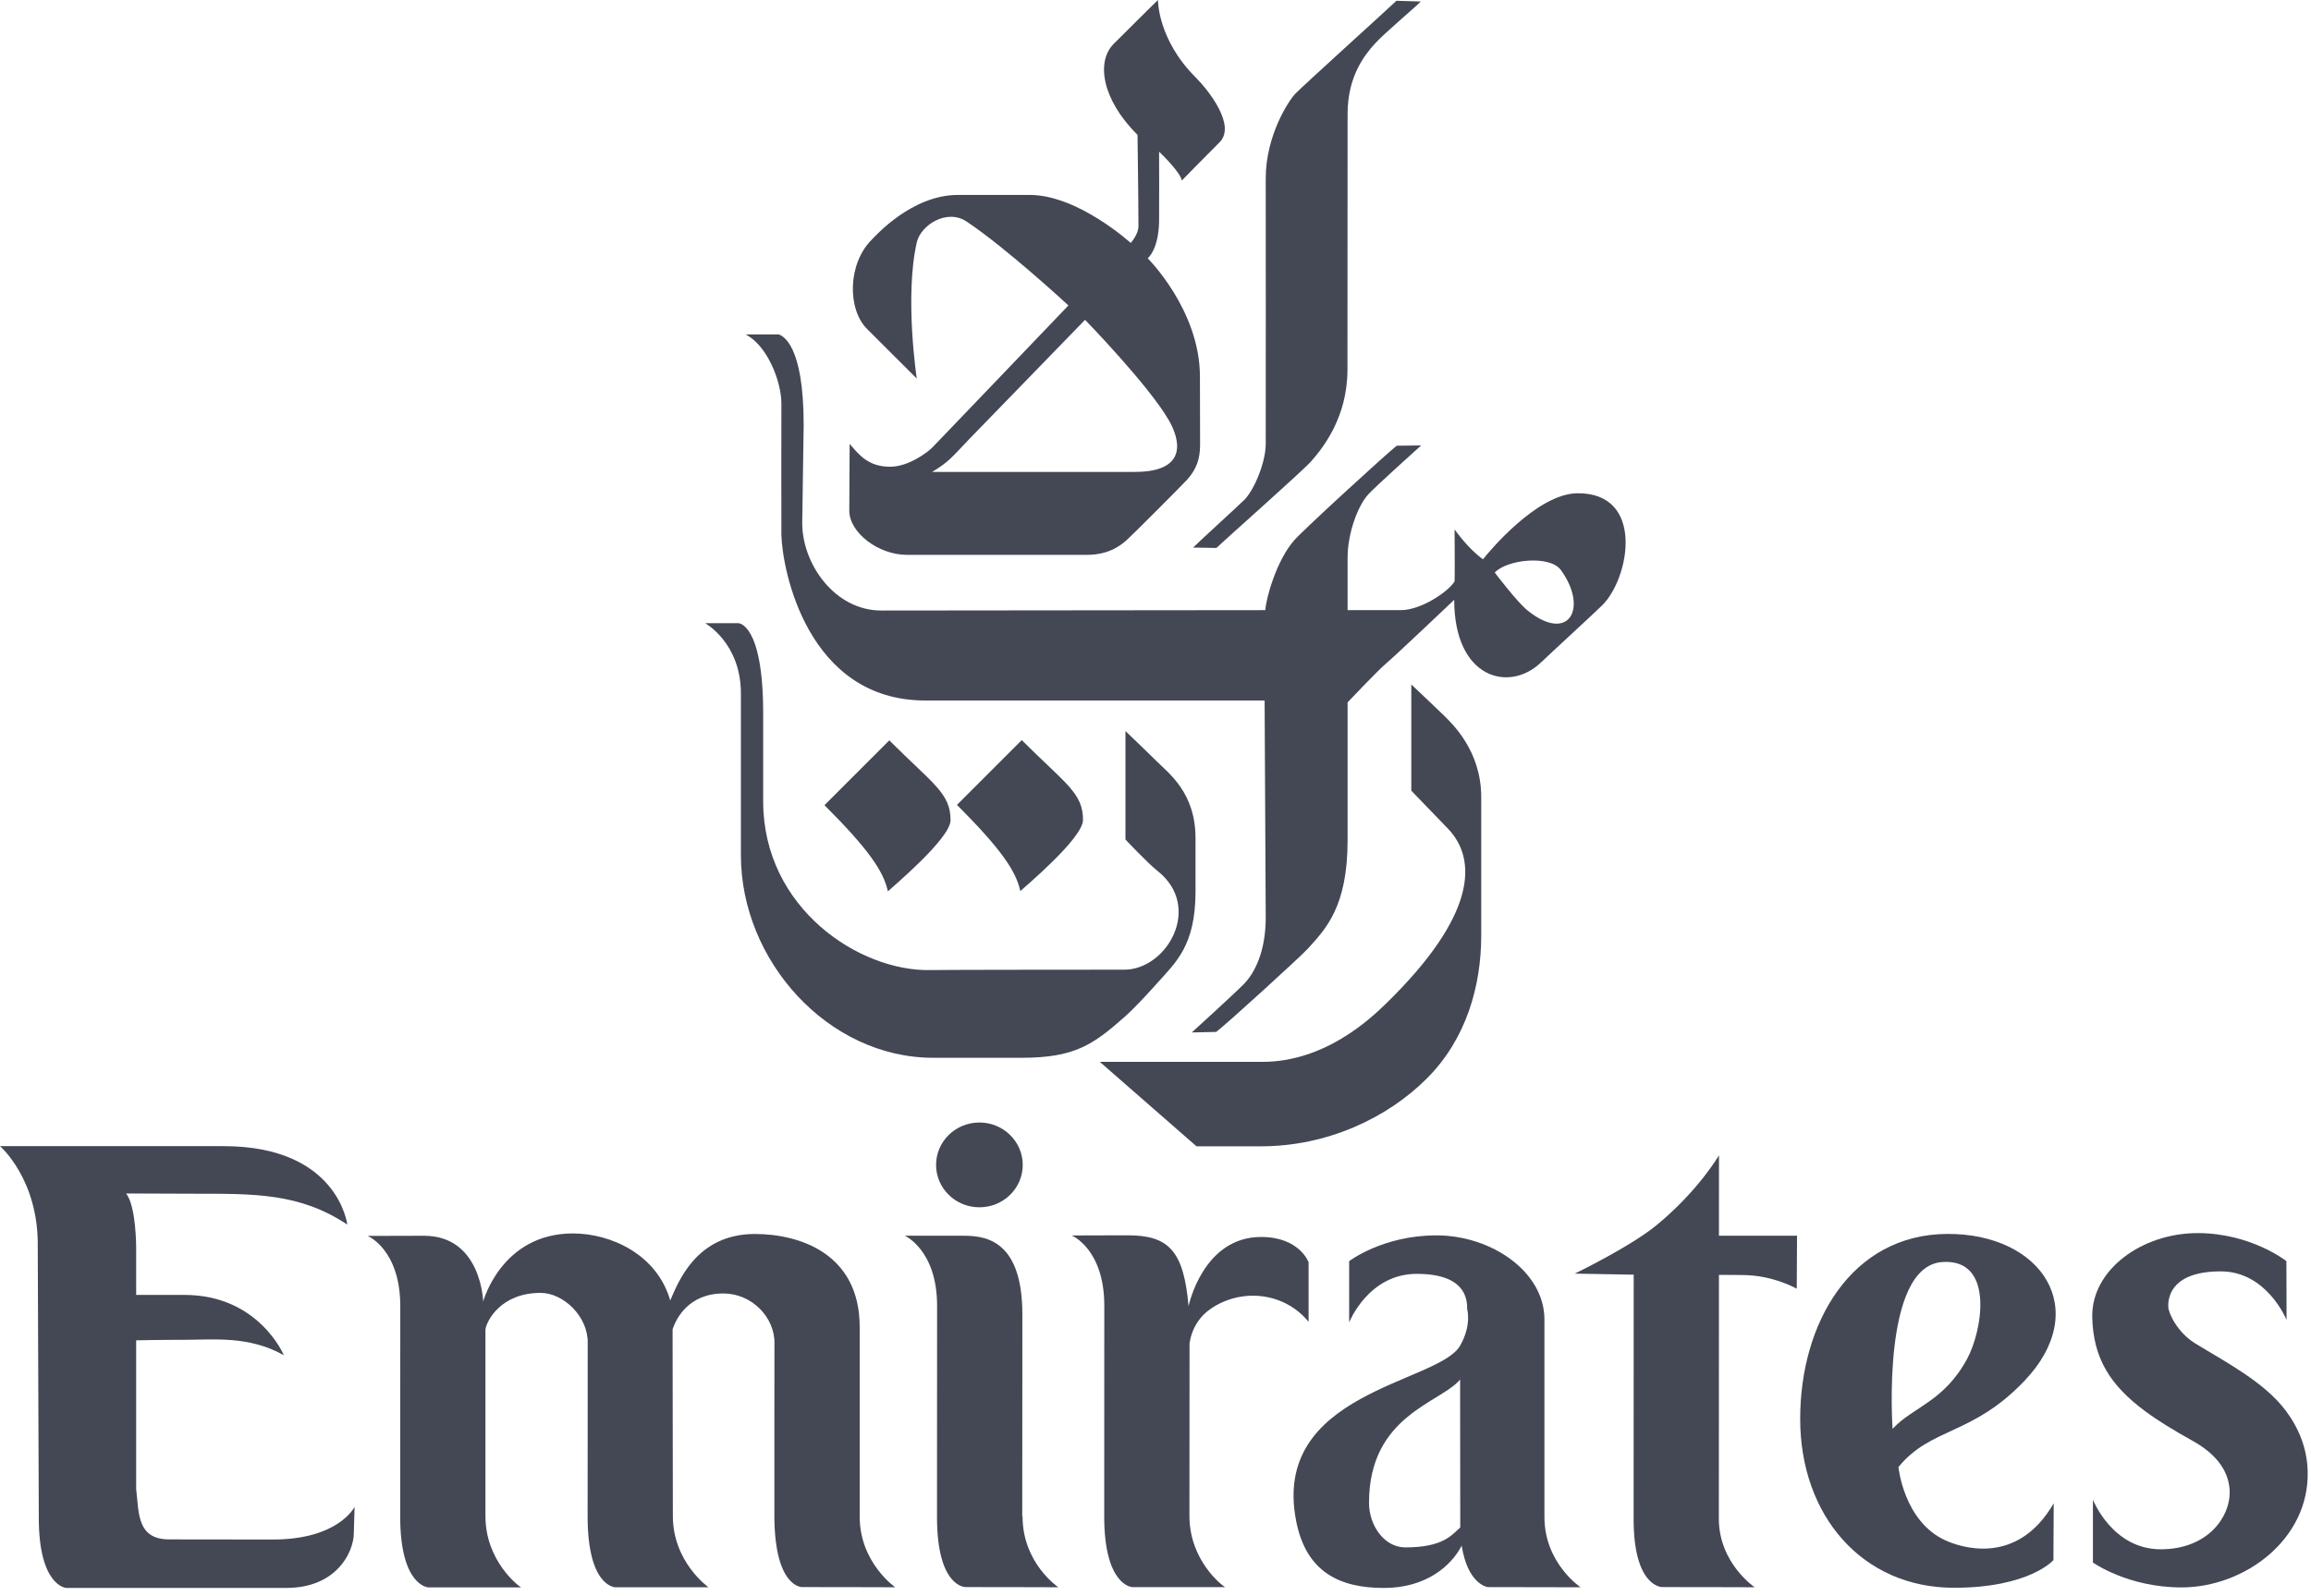 <svg width="110" height="76" viewBox="0 0 110 76" fill="none" xmlns="http://www.w3.org/2000/svg">
<path fill-rule="evenodd" clip-rule="evenodd" d="M61.653 4.465C61.341 4.79 60.247 6.445 60.247 8.497C60.247 8.989 60.255 20.752 60.247 21.173C60.229 22.068 59.683 23.343 59.233 23.793C58.914 24.11 56.964 25.884 56.791 26.07L57.897 26.088C58.256 25.743 62.015 22.412 62.408 21.965C62.919 21.383 64.137 19.911 64.137 17.599C64.137 17.055 64.143 5.911 64.143 5.419C64.143 3.592 64.995 2.577 65.433 2.089C65.883 1.586 67.364 0.35 67.627 0.072L66.467 0.037C66.186 0.317 62.039 4.061 61.653 4.465Z" fill="#444754"/>
<path fill-rule="evenodd" clip-rule="evenodd" d="M52.35 50.557L56.951 54.577H60.032C63.165 54.577 66.028 53.236 67.917 51.347C69.808 49.455 70.504 46.917 70.504 44.541V37.952C70.504 35.738 69.113 34.45 68.727 34.063C68.516 33.853 67.176 32.589 67.176 32.589V37.645C67.176 37.645 68.652 39.17 68.944 39.478C70.308 40.929 70.293 43.569 65.973 47.782C65.216 48.518 63.057 50.557 60.086 50.557H52.35Z" fill="#444754"/>
<path fill-rule="evenodd" clip-rule="evenodd" d="M71.149 27.26C71.149 27.26 72.207 28.664 72.712 29.068C74.68 30.647 75.615 28.952 74.293 27.137C73.771 26.422 71.746 26.628 71.149 27.26ZM65.148 23.516C64.635 24.058 64.143 25.385 64.143 26.555V29.05H66.673C67.656 29.05 68.955 28.155 69.236 27.68C69.253 27.646 69.236 25.206 69.236 25.206C69.236 25.206 69.886 26.137 70.588 26.628C70.851 26.295 73.155 23.501 75.083 23.485C78.304 23.459 77.576 27.523 76.26 28.822C75.833 29.24 73.931 30.985 73.343 31.545C71.823 32.993 69.218 32.299 69.218 28.558C69.218 28.558 66.425 31.211 66.006 31.562C65.585 31.913 64.143 33.441 64.143 33.441V40.014C64.143 43.167 63.106 44.225 62.246 45.173C61.912 45.541 58.361 48.779 57.888 49.131L56.727 49.157C56.727 49.157 58.805 47.268 59.221 46.836C59.696 46.344 60.247 45.345 60.247 43.683C60.247 43.262 60.194 33.352 60.194 33.352H44.045C38.428 33.352 37.228 27.119 37.193 25.452C37.184 24.96 37.193 19.982 37.193 19.209C37.193 18.185 36.537 16.455 35.49 15.923H37.075C37.257 15.999 38.253 16.401 38.253 20.223C38.253 20.223 38.185 24.67 38.185 24.907C38.185 26.845 39.725 29.068 41.952 29.068C42.408 29.068 60.229 29.05 60.229 29.05C60.247 28.558 60.738 26.694 61.616 25.709C62.114 25.153 66.035 21.566 66.482 21.221L67.643 21.208C67.468 21.369 65.572 23.069 65.148 23.516Z" fill="#444754"/>
<path fill-rule="evenodd" clip-rule="evenodd" d="M51.55 39.035C51.55 39.917 48.731 42.261 48.566 42.426C48.362 41.475 47.652 40.425 45.55 38.322L48.634 35.237C50.702 37.307 51.55 37.748 51.55 39.035Z" fill="#444754"/>
<path fill-rule="evenodd" clip-rule="evenodd" d="M46.151 20.888C45.306 21.772 45.16 21.994 44.37 22.468H54.019C56.634 22.468 56.115 20.844 55.645 20.026C54.684 18.347 51.647 15.227 51.647 15.227C51.647 15.227 46.327 20.701 46.151 20.888ZM56.9 3.673C57.519 4.291 58.85 5.97 58.052 6.771C57.345 7.477 56.251 8.596 56.251 8.596C56.196 8.193 55.171 7.221 55.171 7.221C55.171 7.221 55.18 10.2 55.171 10.569C55.136 11.914 54.629 12.298 54.629 12.298C54.629 12.298 57.115 14.764 57.115 17.932C57.115 19.468 57.122 20.881 57.122 21.186C57.122 21.836 56.957 22.338 56.505 22.837C56.282 23.084 53.977 25.399 53.627 25.715C52.96 26.317 52.257 26.417 51.731 26.417H43.163C41.814 26.417 40.425 25.364 40.425 24.311C40.425 24.047 40.442 21.133 40.442 21.133C40.881 21.643 41.329 22.238 42.408 22.221C43.25 22.209 44.137 21.547 44.374 21.31C44.62 21.061 50.855 14.543 50.855 14.543C50.855 14.543 47.935 11.835 46.011 10.549C45.072 9.92 43.825 10.714 43.637 11.541C43.047 14.135 43.637 18.024 43.637 18.024C43.637 18.024 41.73 16.122 41.272 15.664C40.319 14.709 40.354 12.55 41.489 11.416C41.669 11.236 43.398 9.281 45.594 9.281H49.015C51.309 9.281 53.82 11.567 53.82 11.567C53.82 11.567 54.189 11.163 54.189 10.773C54.189 9.597 54.144 6.424 54.144 6.424C52.418 4.698 52.183 2.916 53.01 2.088C54.555 0.544 55.117 0 55.117 0C55.117 0 55.099 1.873 56.9 3.673Z" fill="#444754"/>
<path fill-rule="evenodd" clip-rule="evenodd" d="M35.148 29.671H33.563C33.563 29.671 35.266 30.606 35.266 33.017V40.718C35.266 45.73 39.4 50.363 44.422 50.363H48.618C51.137 50.363 52.02 49.754 53.543 48.403C54.101 47.906 54.827 47.092 55.092 46.796C55.97 45.813 56.905 45.019 56.905 42.439V39.918C56.905 37.739 55.643 36.833 55.033 36.223C54.642 35.832 53.57 34.807 53.57 34.807V39.97C53.57 39.97 54.627 41.095 55.092 41.462C57.271 43.182 55.538 46.168 53.517 46.168C53.114 46.168 44.865 46.171 44.303 46.186C40.912 46.27 36.326 43.244 36.326 38.156V33.971C36.326 29.671 35.148 29.671 35.148 29.671Z" fill="#444754"/>
<path fill-rule="evenodd" clip-rule="evenodd" d="M45.245 39.049C45.245 39.928 42.425 42.273 42.262 42.439C42.059 41.488 41.347 40.438 39.244 38.335L42.329 35.25C44.398 37.32 45.245 37.758 45.245 39.049Z" fill="#444754"/>
<path fill-rule="evenodd" clip-rule="evenodd" d="M12.989 73.299C12.487 73.299 8.609 73.293 8.055 73.293C6.499 73.293 6.617 72 6.481 70.896V63.816C6.481 63.816 7.561 63.79 8.785 63.79C10.152 63.79 11.855 63.588 13.511 64.525C13.511 64.525 12.32 61.653 8.776 61.653H6.481V60.261V59.384C6.481 59.384 6.481 57.407 5.999 56.823C5.999 56.823 9.051 56.835 9.259 56.835C12.081 56.837 14.262 56.793 16.531 58.305C16.531 58.305 16.096 54.57 10.646 54.57H0C0 54.57 1.847 56.152 1.797 59.373L1.847 72.275C1.847 75.513 3.144 75.603 3.144 75.603H6.78H8.464H13.636C16.014 75.603 16.842 73.902 16.842 72.981L16.878 71.743C16.878 71.743 16.122 73.299 12.989 73.299Z" fill="#444754"/>
<path fill-rule="evenodd" clip-rule="evenodd" d="M40.92 72.209V63.184C40.92 59.682 38.059 58.752 35.928 58.752C33.107 58.752 32.262 61.108 31.902 61.918C31.273 59.722 29.074 58.726 27.271 58.726C23.863 58.726 22.998 61.971 22.998 61.971C22.998 61.971 22.918 58.837 20.181 58.837L17.5 58.844C17.5 58.844 19.053 59.483 19.053 62.19L19.049 72.211C19.049 75.519 20.383 75.577 20.383 75.577H24.802C24.688 75.519 23.106 74.326 23.106 72.183V63.294C23.161 62.899 23.828 61.556 25.734 61.556C26.814 61.556 28.001 62.681 27.974 63.947L27.97 72.206C27.97 75.563 29.287 75.572 29.287 75.572H33.723C33.723 75.572 32.027 74.379 32.027 72.178L32.014 63.288C32.181 62.792 32.764 61.584 34.439 61.584C35.773 61.584 36.889 62.71 36.863 63.976C36.863 63.976 36.854 71.515 36.859 72.215C36.879 75.594 38.175 75.563 38.175 75.563C40.486 75.563 42.612 75.572 42.612 75.572C42.612 75.572 40.92 74.403 40.92 72.209Z" fill="#444754"/>
<path fill-rule="evenodd" clip-rule="evenodd" d="M48.672 72.204C48.672 74.429 50.375 75.572 50.375 75.572C50.375 75.572 48.264 75.563 45.955 75.563C45.955 75.563 44.6 75.583 44.6 72.23V72.215L44.604 62.166C44.604 59.515 43.068 58.835 43.068 58.835H45.75C46.695 58.835 48.663 58.835 48.663 62.583L48.657 72.189L48.672 72.204Z" fill="#444754"/>
<path fill-rule="evenodd" clip-rule="evenodd" d="M62.287 60.099C62.287 60.099 61.861 58.894 60.025 58.894C57.249 58.894 56.573 62.192 56.573 62.192C56.348 59.586 55.65 58.815 53.691 58.815L51.01 58.822C51.01 58.822 52.563 59.459 52.563 62.166L52.559 72.199C52.559 75.51 53.892 75.565 53.892 75.565H58.312C58.197 75.51 56.615 74.317 56.615 72.172L56.62 63.958C56.735 63.212 57.12 62.639 57.703 62.262C59.161 61.319 61.148 61.542 62.287 62.934V60.099Z" fill="#444754"/>
<path fill-rule="evenodd" clip-rule="evenodd" d="M82.909 60.705C84.406 60.705 85.523 61.359 85.523 61.359L85.536 58.834H81.819L81.821 55.005C81.821 55.005 80.844 56.694 78.846 58.335C77.591 59.366 74.955 60.639 74.955 60.639L77.762 60.689L77.758 72.333C77.758 75.563 79.107 75.563 79.107 75.563C81.532 75.563 83.521 75.572 83.521 75.572C83.521 75.572 81.814 74.429 81.814 72.305L81.819 60.698C82.984 60.702 82.181 60.705 82.909 60.705Z" fill="#444754"/>
<path fill-rule="evenodd" clip-rule="evenodd" d="M93.632 64.698C94.367 63.341 94.945 59.899 92.436 60.088C89.531 60.306 90.084 68.031 90.084 68.031C91.056 66.975 92.513 66.76 93.632 64.698ZM96.346 65.76C93.867 68.354 91.921 67.947 90.363 69.847C90.363 69.85 90.613 72.423 92.581 73.331C93.255 73.643 95.984 74.628 97.753 71.576L97.74 74.278C97.74 74.278 96.605 75.596 93.002 75.596C88.661 75.596 85.686 72.183 85.686 67.552C85.686 62.999 88.112 58.773 92.689 58.749C97.176 58.725 99.605 62.35 96.346 65.76Z" fill="#444754"/>
<path fill-rule="evenodd" clip-rule="evenodd" d="M46.618 57.481C47.757 57.481 48.681 56.578 48.681 55.463C48.681 54.349 47.757 53.444 46.618 53.444C45.479 53.444 44.556 54.349 44.556 55.463C44.556 56.578 45.479 57.481 46.618 57.481Z" fill="#444754"/>
<path fill-rule="evenodd" clip-rule="evenodd" d="M69.499 64.069C68.47 65.87 60.472 66.251 61.699 72.437C62.184 74.89 63.818 75.605 65.874 75.605C67.871 75.605 69.071 74.562 69.573 73.593C69.872 75.456 70.814 75.564 70.814 75.564C73.123 75.564 75.233 75.572 75.233 75.572C75.233 75.572 73.512 74.428 73.512 72.222V62.817C73.512 60.569 71.017 58.818 68.366 58.818C65.819 58.818 64.218 60.045 64.218 60.045V62.962C64.218 62.962 65.126 60.65 67.432 60.65C69.681 60.65 69.847 61.771 69.834 62.331C69.834 62.331 70.061 63.088 69.499 64.069ZM66.892 73.674C65.883 73.674 65.163 72.625 65.163 71.55C65.163 67.373 68.584 66.795 69.499 65.681L69.506 72.724C69.102 73.084 68.691 73.674 66.892 73.674Z" fill="#444754"/>
<path fill-rule="evenodd" clip-rule="evenodd" d="M106.13 71.028C106.154 72.211 105.097 73.764 102.845 73.764C100.542 73.764 99.62 71.405 99.62 71.405V74.394C99.62 74.394 101.283 75.579 103.83 75.579C106.854 75.579 109.91 73.281 109.842 70.082C109.82 68.957 109.419 67.998 108.804 67.171C107.782 65.8 105.919 64.841 104.477 63.954C103.655 63.447 103.219 62.541 103.207 62.223C103.183 61.663 103.455 60.532 105.707 60.532C107.903 60.532 108.837 62.843 108.837 62.843L108.829 60.045C108.829 60.045 107.149 58.71 104.601 58.71C101.95 58.71 99.543 60.461 99.588 62.71C99.631 64.685 100.462 65.964 102.078 67.168C102.716 67.645 103.478 68.107 104.359 68.597C105.645 69.31 106.113 70.183 106.13 71.028Z" fill="#444754"/>
</svg>

